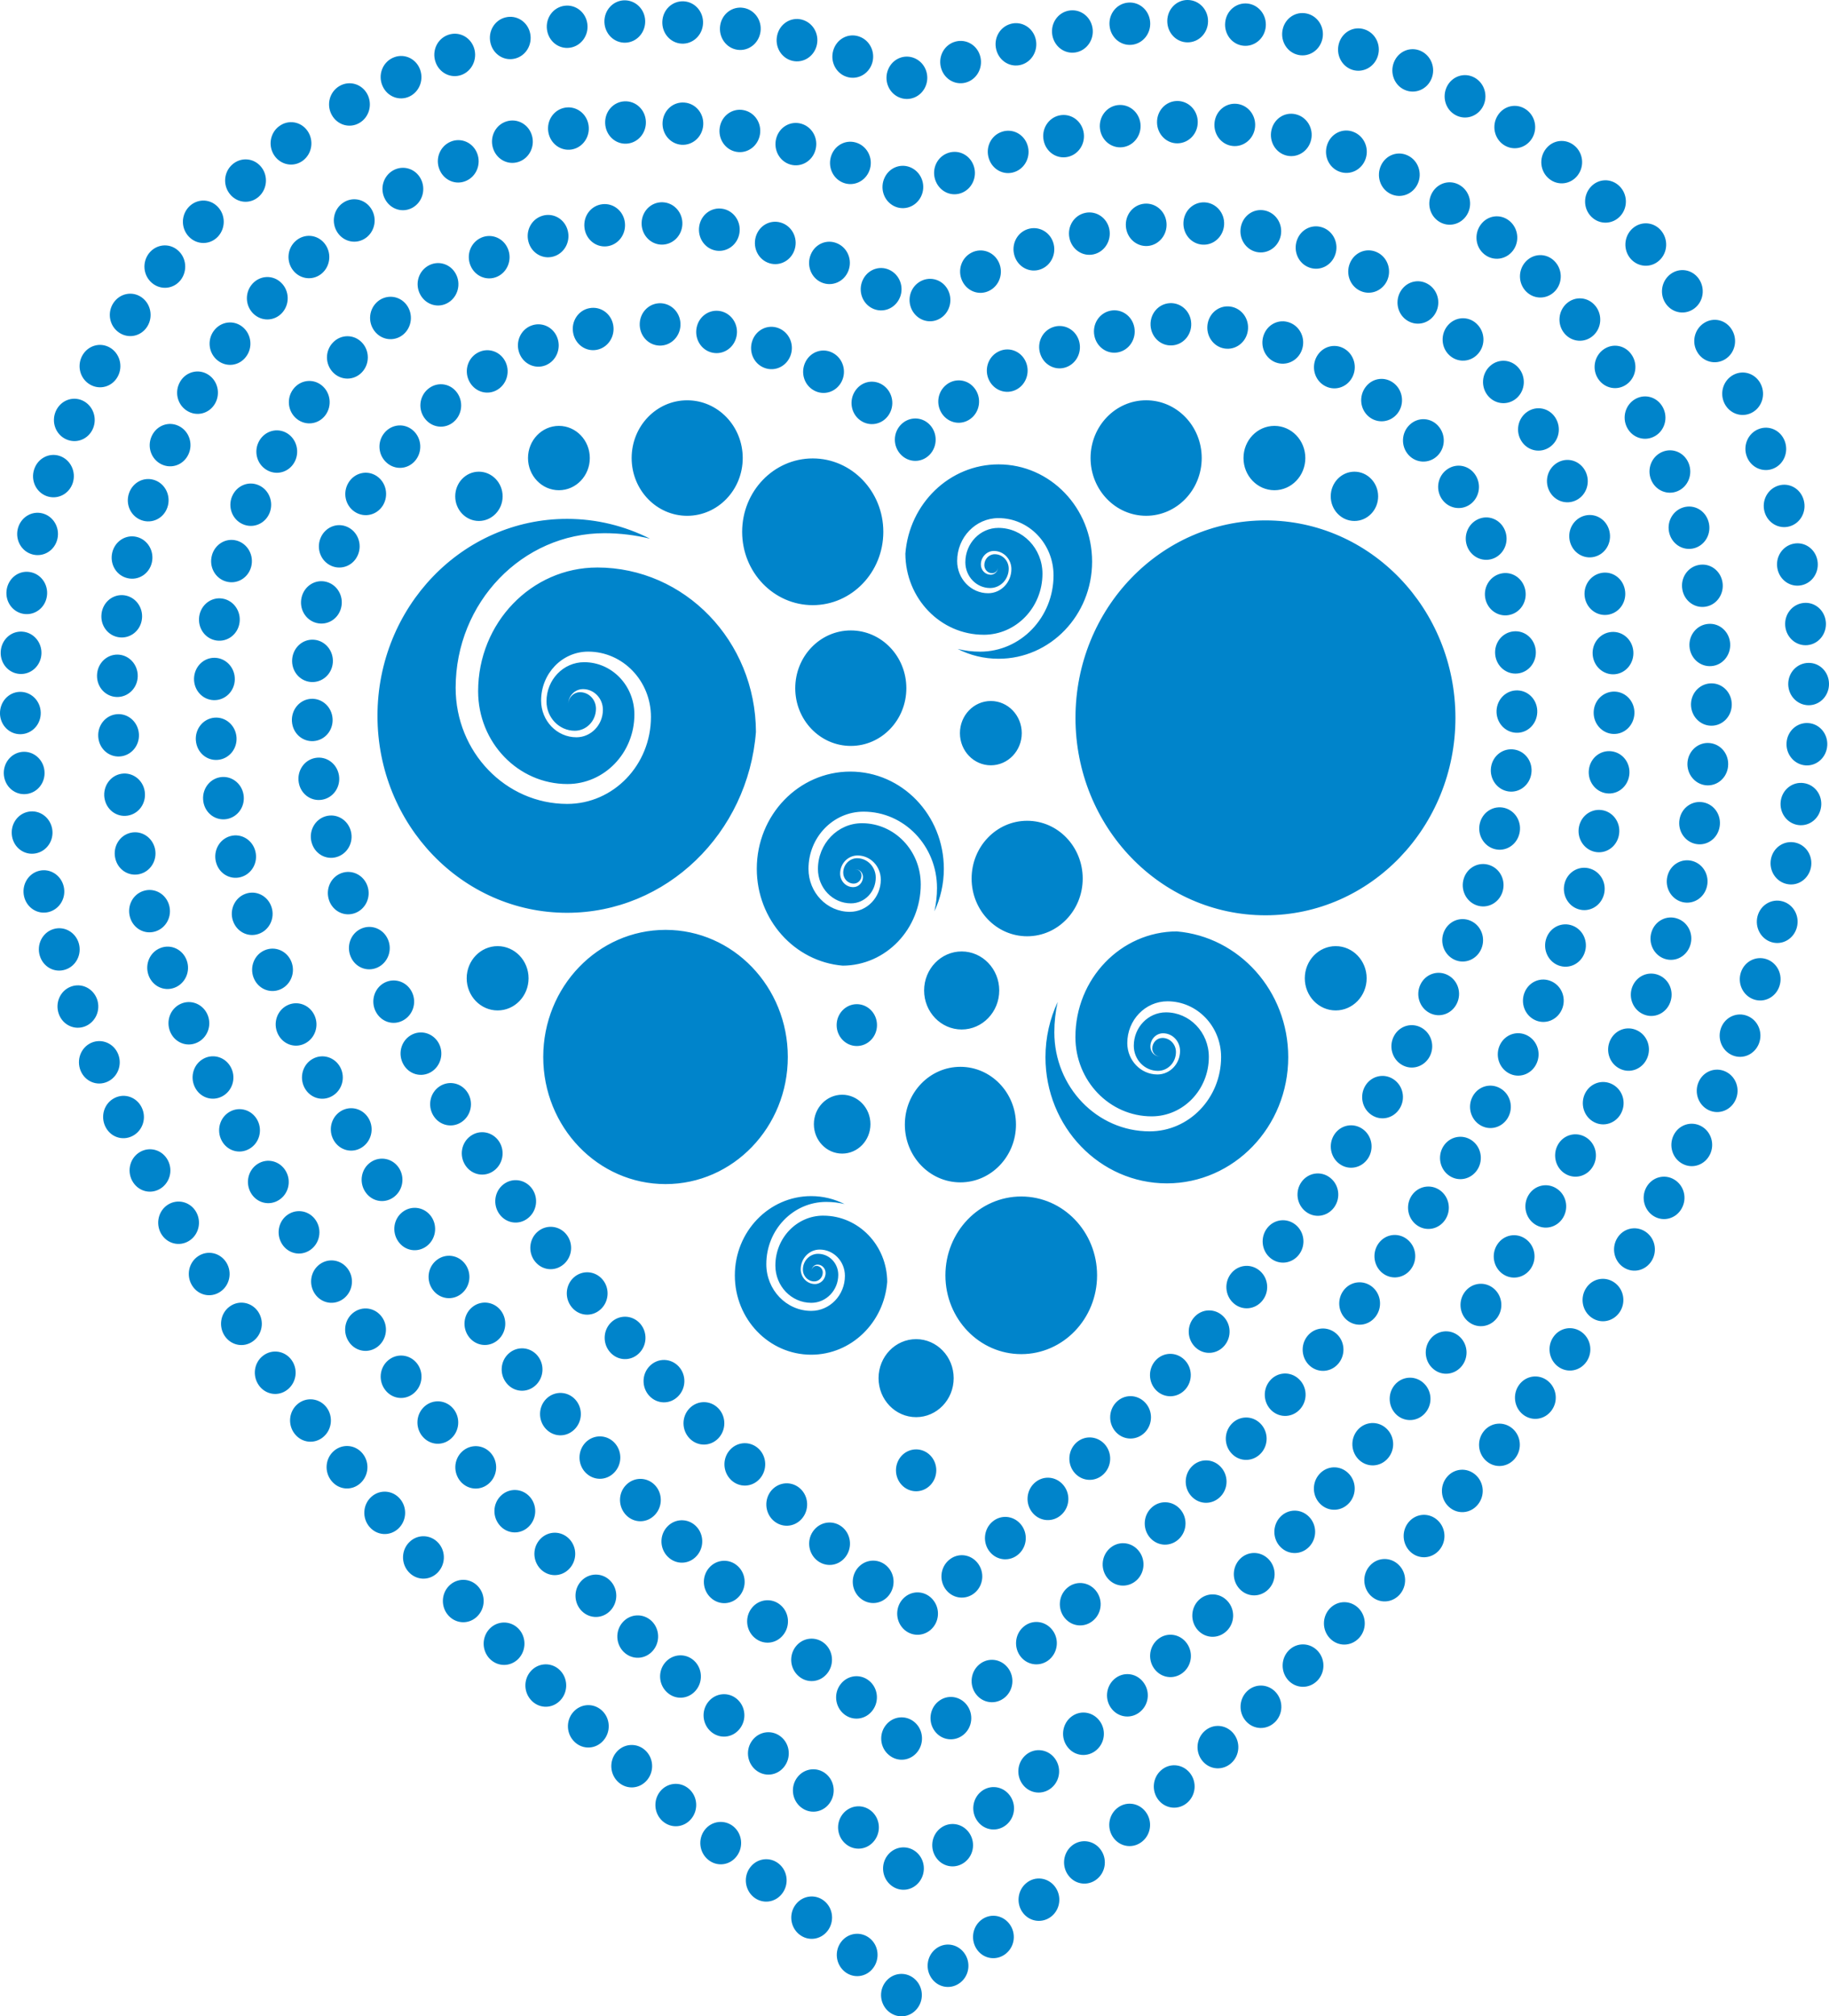 <?xml version="1.0" encoding="UTF-8"?><svg id="Layer_2" xmlns="http://www.w3.org/2000/svg" viewBox="0 0 102.817 113.323"><g id="artwork"><path d="M19.08,4.837c.551-.326,1.249-.129,1.562.442.313.576.12,1.304-.433,1.628-.552.327-1.247.123-1.561-.452s-.121-1.291.432-1.619M22.072,3.255c.578-.275,1.255-.013,1.516.586.263.605.006,1.309-.571,1.583-.579.271-1.254.005-1.516-.599s-.009-1.298.571-1.571M25.186,1.962c.601-.217,1.252.105,1.461.731.206.624-.112,1.304-.71,1.52-.602.215-1.25-.117-1.458-.741-.209-.624.106-1.295.707-1.51M28.412.979c.619-.156,1.237.231,1.386.873.149.643-.229,1.287-.846,1.44-.619.155-1.232-.239-1.38-.881-.151-.642.223-1.277.84-1.432M31.724.326c.628-.091,1.207.358,1.293,1.01.089.653-.349,1.255-.979,1.346-.63.091-1.203-.362-1.29-1.018-.088-.654.347-1.248.975-1.338M35.082.019c.634-.021,1.164.487,1.187,1.146.022.661-.475,1.213-1.109,1.235-.634.021-1.16-.493-1.183-1.154-.02-.659.469-1.204,1.105-1.228M38.445.075c.633.038,1.114.6,1.075,1.258-.038.659-.582,1.16-1.217,1.119-.633-.042-1.109-.605-1.069-1.264.038-.658.576-1.152,1.211-1.113M41.784.441c.628.096,1.062.699.966,1.349-.094.654-.679,1.103-1.306,1.006-.628-.097-1.054-.704-.96-1.357.095-.651.67-1.095,1.3-.998M45.064,1.1c.619.153,1,.789.853,1.432-.147.642-.765,1.038-1.384.884-.618-.153-.994-.795-.843-1.437.147-.642.757-1.031,1.375-.88M48.292,2.051c.604.204.932.873.736,1.5-.2.629-.848.967-1.45.76-.605-.206-.928-.878-.728-1.505.2-.626.839-.963,1.442-.755M51.425,3.277c.585.257.859.951.611,1.56-.247.607-.922.889-1.505.63-.585-.257-.853-.955-.605-1.561.249-.607.916-.886,1.499-.629M53.615,2.369c.599-.222,1.252.097,1.465.718.212.623-.098,1.303-.697,1.524-.599.22-1.249-.104-1.461-.725-.214-.624.094-1.296.693-1.518M56.817,1.341c.613-.169,1.24.206,1.401.843.161.64-.204,1.291-.817,1.459-.614.168-1.235-.214-1.396-.852-.163-.637.197-1.28.813-1.449M60.085.597c.627-.113,1.218.314,1.329.966.109.65-.309,1.267-.936,1.381-.625.113-1.212-.322-1.323-.974-.109-.65.304-1.259.929-1.373M63.414.147c.631-.057,1.187.421,1.241,1.082.055.656-.413,1.234-1.048,1.29-.631.057-1.181-.431-1.235-1.089-.055-.656.407-1.228,1.042-1.283M66.772,0c.633.006,1.143.536,1.138,1.197-.005.662-.522,1.191-1.16,1.184-.634-.005-1.137-.543-1.132-1.204.006-.661.516-1.184,1.154-1.178M70.136.2c.63.072,1.086.656,1.017,1.314-.069.654-.638,1.127-1.269,1.055-.63-.07-1.08-.661-1.009-1.317.069-.656.628-1.122,1.261-1.052M73.456.76c.622.136,1.018.761.886,1.408-.134.647-.742,1.055-1.361.918-.622-.137-1.012-.766-.88-1.414.132-.645.734-1.05,1.355-.911M76.706,1.651c.605.198.942.86.751,1.489-.19.629-.837.978-1.442.782-.605-.201-.934-.868-.742-1.5.192-.627.826-.972,1.433-.771M79.859,2.859c.585.259.862.951.614,1.56-.247.607-.92.891-1.505.634-.585-.255-.853-.955-.605-1.563.247-.607.911-.888,1.496-.631M82.893,4.363c.562.311.774,1.03.476,1.612-.301.581-.997.801-1.556.487-.559-.308-.765-1.028-.467-1.612.301-.581.988-.796,1.547-.487M85.777,6.146c.532.361.684,1.093.336,1.646-.35.552-1.058.706-1.59.345-.532-.361-.676-1.097-.327-1.651.349-.551,1.049-.702,1.581-.34M88.498,8.178c.501.407.588,1.152.195,1.671-.393.52-1.115.61-1.613.198-.499-.409-.581-1.154-.186-1.671.392-.519,1.104-.605,1.604-.198M91.036,10.459c.462.453.487,1.2.052,1.681-.438.48-1.163.501-1.624.048-.462-.452-.479-1.199-.043-1.681.435-.482,1.152-.5,1.615-.048M93.372,12.952c.421.493.384,1.243-.091,1.682-.473.439-1.198.394-1.622-.099-.421-.493-.375-1.242.098-1.681.475-.439,1.192-.396,1.615.097M95.491,15.659c.379.533.278,1.275-.232,1.668-.51.393-1.227.286-1.607-.246-.378-.532-.267-1.272.243-1.666.51-.391,1.218-.284,1.596.244M97.365,18.544c.335.563.167,1.295-.373,1.638-.544.346-1.25.169-1.581-.396-.332-.562-.157-1.29.386-1.635.539-.345,1.238-.171,1.568.393M98.989,21.602c.281.591.054,1.303-.516,1.596-.57.292-1.258.049-1.541-.543-.28-.594-.045-1.301.525-1.595.57-.292,1.25-.051,1.532.541M100.333,24.799c.227.616-.061,1.304-.653,1.54-.594.236-1.258-.07-1.485-.685-.229-.616.069-1.301.662-1.537.593-.236,1.247.067,1.476.682M101.396,28.108c.175.635-.174,1.293-.785,1.472-.611.18-1.246-.187-1.419-.822-.174-.634.181-1.288.794-1.47.611-.18,1.237.184,1.41.82M102.167,31.502c.117.651-.286,1.272-.912,1.393-.624.123-1.224-.302-1.34-.953-.118-.646.29-1.263.916-1.386.625-.123,1.218.297,1.336.945M102.639,34.954c.06.656-.393,1.24-1.028,1.304-.633.064-1.192-.417-1.254-1.073-.063-.658.401-1.234,1.034-1.298.631-.065,1.186.41,1.247,1.066M102.817,38.431c.006.661-.496,1.199-1.131,1.205-.636.006-1.155-.522-1.161-1.181-.006-.662.504-1.192,1.138-1.199.636-.01,1.148.512,1.154,1.175M102.718,41.903c-.043.659-.584,1.157-1.218,1.114-.634-.048-1.112-.613-1.069-1.274.043-.659.59-1.149,1.223-1.105.634.043,1.106.605,1.065,1.264M102.371,45.352c-.088.654-.661,1.108-1.29,1.017-.628-.091-1.066-.693-.977-1.349.089-.651.667-1.101,1.297-1.007.628.089,1.06.683.971,1.339M101.8,48.759c-.131.645-.733,1.062-1.353.924-.624-.133-1.022-.766-.891-1.413.129-.645.737-1.05,1.359-.916.622.136,1.014.758.885,1.405M101.01,52.122c-.169.635-.794,1.009-1.406.835-.613-.176-.971-.833-.803-1.47.171-.635.799-1.002,1.412-.827.613.177.966.825.797,1.462M100.032,55.42c-.203.624-.851.959-1.45.747-.602-.212-.923-.889-.719-1.513.206-.626.856-.953,1.458-.741.599.214.917.881.711,1.507M98.88,58.646c-.237.611-.899.913-1.489.666-.59-.246-.874-.94-.638-1.553.237-.611.902-.902,1.492-.656.588.246.87.931.634,1.544M97.571,61.803c-.266.599-.942.864-1.518.589-.579-.278-.831-.986-.564-1.585.264-.6.943-.856,1.521-.579.576.276.826.974.561,1.575M96.121,64.892c-.292.587-.979.819-1.542.516-.567-.303-.785-1.02-.495-1.609.29-.586.98-.811,1.545-.509.564.305.783,1.015.492,1.603M94.541,67.91c-.315.575-1.009.776-1.561.45-.551-.327-.745-1.057-.432-1.628.318-.575,1.014-.769,1.565-.441.553.326.744,1.046.427,1.619M92.855,70.849c-.336.56-1.037.736-1.578.386-.541-.348-.705-1.082-.37-1.641.336-.562,1.04-.728,1.579-.38.541.35.704,1.074.369,1.635M91.063,73.725c-.355.549-1.063.701-1.59.33-.528-.369-.668-1.109-.312-1.657.353-.549,1.062-.688,1.59-.319.527.369.664,1.1.312,1.646M89.183,76.533c-.372.535-1.083.658-1.599.271-.516-.388-.633-1.132-.26-1.666.373-.535,1.083-.65,1.601-.263.515.386.63,1.124.258,1.658M87.22,79.272c-.387.525-1.101.629-1.607.227-.504-.402-.598-1.151-.212-1.673.387-.525,1.103-.619,1.608-.217.502.404.598,1.141.21,1.663M85.18,81.951c-.401.512-1.118.592-1.61.176-.495-.417-.568-1.167-.166-1.679.401-.511,1.118-.581,1.611-.168.492.418.564,1.159.164,1.671M83.072,84.567c-.413.503-1.131.563-1.613.131-.482-.429-.538-1.181-.123-1.681.415-.504,1.134-.554,1.616-.123.481.428.536,1.172.12,1.673M80.903,87.126c-.426.488-1.148.532-1.619.089-.47-.444-.507-1.197-.081-1.686.427-.49,1.148-.524,1.619-.08s.507,1.186.081,1.676M78.673,89.629c-.438.479-1.16.504-1.622.048-.459-.455-.478-1.208-.04-1.686.436-.48,1.158-.495,1.619-.04.462.452.478,1.197.043,1.678M76.385,92.074c-.449.469-1.169.476-1.619.01-.453-.465-.455-1.218-.006-1.687.447-.469,1.169-.468,1.621-.002.45.466.453,1.212.005,1.679M74.044,94.468c-.456.457-1.178.447-1.621-.029-.438-.477-.426-1.229.032-1.689.458-.457,1.178-.437,1.621.037.439.477.426,1.221-.032,1.681M71.66,96.799c-.467.447-1.189.421-1.619-.065-.43-.485-.399-1.239.068-1.687.467-.447,1.187-.412,1.618.072.43.488.401,1.234-.066,1.681M69.225,99.083c-.476.437-1.197.397-1.618-.099-.421-.493-.376-1.248.1-1.684.476-.439,1.195-.388,1.618.107.419.495.376,1.239-.1,1.676M66.75,101.31c-.484.428-1.204.37-1.615-.132-.412-.504-.352-1.256.134-1.682.482-.429,1.201-.362,1.613.14.412.503.352,1.247-.132,1.674M64.226,103.484c-.492.418-1.211.346-1.611-.166-.401-.512-.327-1.264.167-1.679.493-.418,1.211-.337,1.611.177.401.512.327,1.253-.167,1.668M61.672,105.605c-.499.409-1.217.326-1.608-.195-.395-.519-.309-1.266.189-1.676.501-.407,1.215-.314,1.608.204.393.517.309,1.259-.189,1.666M59.114,107.7c-.499.407-1.215.326-1.61-.193-.393-.517-.307-1.269.192-1.676.498-.41,1.214-.314,1.607.201.393.519.309,1.258-.189,1.668M56.553,109.795c-.499.41-1.217.326-1.608-.192-.392-.52-.307-1.267.191-1.678.499-.409,1.215-.314,1.608.203.393.519.309,1.259-.19,1.666M54.002,111.411c-.498.412-1.215.329-1.608-.192-.393-.517-.309-1.266.189-1.674.501-.41,1.217-.316,1.61.203.392.517.309,1.258-.19,1.663M49.968,113.066c-.498-.409-.588-1.152-.195-1.671.393-.52,1.114-.61,1.613-.2.499.41.581,1.156.186,1.674-.392.517-1.105.605-1.604.196M47.481,110.808c-.501-.41-.588-1.152-.195-1.671.392-.517,1.112-.605,1.611-.198.499.405.579,1.152.187,1.671-.393.52-1.106.605-1.604.198M44.921,108.712c-.499-.409-.587-1.152-.194-1.67.392-.519,1.114-.608,1.613-.2.498.407.579,1.154.186,1.673-.395.517-1.106.605-1.605.196M42.365,106.621c-.496-.41-.587-1.154-.192-1.673.393-.519,1.114-.608,1.613-.198.499.409.579,1.154.184,1.671-.393.519-1.105.607-1.605.2M39.804,104.518c-.498-.412-.582-1.157-.187-1.674.396-.514,1.118-.597,1.615-.19.496.413.575,1.157.177,1.676-.395.517-1.108.6-1.604.188M37.26,102.365c-.489-.423-.559-1.167-.154-1.678.406-.506,1.129-.576,1.618-.153.49.421.551,1.168.146,1.674-.409.509-1.121.578-1.61.156M34.763,100.164c-.479-.431-.536-1.18-.12-1.679.415-.5,1.14-.554,1.621-.121.481.433.528,1.181.112,1.681-.418.5-1.131.552-1.613.12M32.309,97.908c-.473-.442-.515-1.189-.088-1.681.426-.49,1.151-.53,1.622-.086.472.441.504,1.191.078,1.679-.426.492-1.143.53-1.613.088M29.899,95.597c-.464-.452-.489-1.202-.054-1.682.435-.48,1.161-.503,1.625-.051.462.455.479,1.205.043,1.684-.436.48-1.154.504-1.615.049M27.533,93.231c-.452-.463-.461-1.213-.015-1.686.445-.468,1.172-.474,1.625-.013.45.465.453,1.215.008,1.687-.445.468-1.164.474-1.618.011M25.223,90.813c-.442-.474-.436-1.224.02-1.686.456-.458,1.18-.449,1.624.026.442.474.427,1.223-.029,1.682-.453.461-1.172.45-1.615-.022M22.965,88.341c-.432-.484-.409-1.235.058-1.681.465-.452,1.192-.42,1.624.062.433.485.399,1.234-.066,1.684-.465.449-1.183.42-1.616-.065M20.77,85.814c-.421-.495-.381-1.244.097-1.681.476-.437,1.201-.388,1.621.107.421.495.372,1.243-.104,1.679-.476.436-1.192.389-1.613-.105M18.63,83.225c-.409-.506-.349-1.253.138-1.678.489-.423,1.214-.356,1.621.152.409.508.338,1.253-.149,1.678-.487.425-1.203.358-1.61-.152M16.557,80.575c-.395-.517-.316-1.261.183-1.673.498-.409,1.22-.322,1.615.195.393.52.306,1.263-.192,1.674-.499.409-1.212.322-1.605-.196M14.554,77.861c-.379-.53-.28-1.272.232-1.665.51-.394,1.229-.284,1.608.246.378.53.269,1.271-.243,1.666-.508.394-1.218.284-1.598-.247M12.631,75.082c-.359-.541-.238-1.28.284-1.655.521-.378,1.237-.243,1.599.298.361.543.23,1.277-.292,1.657-.521.377-1.227.243-1.591-.3M10.8,72.25c-.346-.554-.198-1.288.336-1.647.533-.359,1.241-.2,1.587.353.346.555.191,1.29-.344,1.647-.535.358-1.234.203-1.579-.353M9.056,69.334c-.324-.567-.152-1.296.393-1.635.547-.337,1.25-.152,1.576.413.324.568.143,1.295-.401,1.631-.547.338-1.243.155-1.568-.41M7.425,66.351c-.303-.579-.101-1.299.458-1.614.558-.316,1.254-.101,1.556.48.303.579.094,1.296-.464,1.612-.559.316-1.247.102-1.55-.479M5.915,63.302c-.278-.594-.048-1.304.524-1.591.571-.292,1.258-.045,1.535.549.28.594.04,1.299-.532,1.588-.571.291-1.249.048-1.527-.546M4.532,60.177c-.249-.607.012-1.304.596-1.568.584-.259,1.26.019,1.51.626.25.607-.02,1.303-.604,1.563-.584.262-1.25-.014-1.502-.621M3.305,56.986c-.221-.619.077-1.304.673-1.532.596-.23,1.255.086,1.478.704.218.621-.088,1.299-.682,1.529-.596.228-1.247-.083-1.469-.701M2.236,53.71c-.187-.629.147-1.295.756-1.489.607-.193,1.249.16,1.436.79.186.634-.157,1.295-.763,1.486-.607.195-1.241-.153-1.429-.787M1.354,50.384c-.149-.64.223-1.285.842-1.441.614-.155,1.235.239,1.386.879.151.642-.229,1.28-.848,1.437-.616.155-1.229-.233-1.38-.875M.676,47c-.109-.653.303-1.267.929-1.381.625-.113,1.218.321,1.329.972.109.65-.309,1.259-.936,1.373-.627.115-1.214-.314-1.323-.964M.219,43.569c-.065-.656.387-1.242,1.02-1.311.631-.065,1.197.412,1.26,1.066.066.658-.393,1.237-1.026,1.304-.631.067-1.187-.404-1.254-1.06M0,40.112c-.017-.661.476-1.208,1.109-1.228.636-.018,1.164.498,1.181,1.16.017.661-.481,1.2-1.117,1.22-.633.019-1.154-.492-1.174-1.152M.04,36.626c.034-.659.568-1.164,1.204-1.127.633.035,1.12.599,1.085,1.258-.037.659-.576,1.157-1.212,1.121-.634-.035-1.112-.591-1.077-1.251M.372,33.16c.092-.654.665-1.108,1.295-1.012.627.093,1.063.696.971,1.35-.089.653-.67,1.1-1.3,1.006-.627-.094-1.057-.691-.966-1.344M.996,29.738c.149-.643.76-1.039,1.378-.888.619.152,1,.793.854,1.435-.147.645-.763,1.033-1.381.881-.619-.152-.995-.787-.851-1.429M1.918,26.386c.201-.627.845-.966,1.449-.757.601.211.925.884.725,1.51-.203.627-.851.956-1.455.749-.602-.211-.922-.878-.719-1.502M3.13,23.125c.257-.603.926-.88,1.507-.615.582.267.846.969.59,1.575-.257.603-.929.87-1.512.603-.581-.265-.842-.959-.585-1.564M4.617,20.001c.309-.576,1-.787,1.556-.469.556.321.759,1.046.45,1.623-.307.578-1.002.782-1.559.46-.555-.319-.754-1.034-.447-1.614M6.371,17.035c.356-.548,1.065-.694,1.591-.324.524.37.662,1.111.306,1.658-.358.548-1.066.683-1.591.313s-.662-1.101-.306-1.647M8.379,14.231c.402-.509,1.12-.589,1.611-.171.492.418.564,1.165.163,1.682-.401.509-1.12.579-1.611.161-.492-.418-.565-1.157-.163-1.673M10.609,11.635c.444-.472,1.164-.487,1.621-.024.455.46.464,1.213.021,1.687-.444.473-1.168.477-1.621.016-.456-.46-.465-1.207-.021-1.679M13.055,9.249c.482-.431,1.201-.38,1.618.121.413.498.359,1.251-.123,1.681-.481.433-1.2.372-1.615-.129-.415-.5-.363-1.243.12-1.673M15.692,7.094c.515-.388,1.227-.27,1.598.268.37.538.252,1.282-.264,1.666-.515.383-1.226.257-1.598-.278-.37-.538-.253-1.274.264-1.657M25.323,7.967c.587-.251,1.255.032,1.498.645.241.61-.038,1.307-.627,1.556-.587.254-1.252-.04-1.493-.651-.243-.608.034-1.296.622-1.55M28.486,6.819c.61-.182,1.244.177,1.421.812.175.635-.177,1.295-.788,1.477-.611.184-1.241-.185-1.416-.819-.175-.635.172-1.287.783-1.47M31.764,6.051c.627-.107,1.217.326,1.32.977.103.653-.32,1.267-.946,1.374-.627.104-1.21-.337-1.315-.986-.103-.653.313-1.256.942-1.365M35.114,5.694c.636-.026,1.169.479,1.194,1.14.025.661-.467,1.215-1.103,1.242-.633.027-1.161-.487-1.186-1.148-.026-.659.461-1.207,1.095-1.234M38.469,5.764c.634.045,1.109.61,1.063,1.269-.048.658-.594,1.151-1.23,1.103-.631-.048-1.1-.618-1.055-1.274.046-.661.59-1.148,1.223-1.098M41.786,6.187c.627.113,1.045.725.934,1.376-.111.65-.704,1.085-1.329.969-.627-.113-1.038-.731-.928-1.379.109-.651.696-1.079,1.323-.966M45.044,6.953c.613.176.972.825.8,1.462-.169.637-.802,1.009-1.415.833-.613-.179-.963-.833-.794-1.47.171-.635.796-1.001,1.409-.825M48.213,8.045c.593.238.891.921.662,1.536-.229.616-.893.923-1.484.685-.593-.238-.882-.924-.654-1.54.229-.615.883-.918,1.476-.68M51.264,9.445c.567.295.799,1.006.515,1.593-.284.591-.972.83-1.539.536-.568-.297-.793-1.009-.508-1.599.283-.589.963-.825,1.533-.53M53.197,8.636c.585-.265,1.257.005,1.512.611.253.605-.012,1.307-.595,1.572-.584.265-1.253-.014-1.507-.623-.255-.605.008-1.298.59-1.561M56.317,7.408c.604-.206,1.249.129,1.446.758.197.626-.132,1.299-.736,1.502-.604.208-1.246-.137-1.442-.768-.197-.626.127-1.29.733-1.492M59.541,6.49c.619-.142,1.229.259,1.367.903.137.645-.252,1.28-.873,1.422-.622.142-1.229-.263-1.364-.91-.138-.643.249-1.272.869-1.416M62.832,5.908c.633-.078,1.201.385,1.278,1.039.075.654-.375,1.25-1.006,1.326-.63.077-1.197-.391-1.27-1.046-.075-.656.369-1.24.999-1.32M66.167,5.676c.634-.011,1.155.508,1.164,1.168.011.661-.496,1.2-1.132,1.212-.633.013-1.149-.516-1.157-1.176-.009-.659.489-1.194,1.125-1.204M69.536,5.837c.63.072,1.086.653,1.017,1.312-.069.654-.636,1.127-1.267,1.055-.63-.07-1.08-.659-1.011-1.315.069-.656.628-1.122,1.261-1.052M72.844,6.425c.619.147,1.006.782.862,1.425-.144.643-.76,1.042-1.378.894-.621-.15-.997-.789-.854-1.432.143-.643.75-1.039,1.37-.888M76.067,7.407c.599.22.913.895.702,1.516-.214.624-.869.948-1.469.726s-.905-.9-.691-1.521c.212-.623.862-.945,1.458-.722M79.158,8.749c.571.284.813.993.536,1.587-.277.594-.962.843-1.533.557-.573-.287-.805-.998-.528-1.593.275-.595.952-.84,1.525-.551M82.095,10.427c.541.346.71,1.076.375,1.638-.335.56-1.043.733-1.582.385-.541-.348-.7-1.079-.366-1.641.336-.56,1.034-.731,1.573-.382M84.845,12.408c.502.405.599,1.148.21,1.671-.39.522-1.111.618-1.613.214-.502-.402-.588-1.148-.2-1.671.387-.524,1.1-.618,1.602-.214M87.375,14.666c.462.453.487,1.204.051,1.684-.438.477-1.166.498-1.625.043-.461-.456-.476-1.204-.04-1.682.439-.48,1.155-.498,1.615-.045M89.679,17.184c.413.501.363,1.25-.12,1.679-.481.431-1.206.372-1.619-.129-.413-.5-.353-1.248.127-1.678.482-.428,1.197-.372,1.611.128M91.727,19.945c.364.543.237,1.28-.286,1.657-.522.375-1.235.239-1.598-.305-.361-.543-.227-1.279.295-1.654.522-.377,1.229-.243,1.588.302M93.481,22.901c.304.576.106,1.296-.452,1.612-.558.318-1.255.105-1.559-.474-.306-.579-.097-1.298.461-1.615.558-.314,1.244-.104,1.55.477M94.93,26.041c.243.613-.029,1.306-.616,1.56-.585.251-1.258-.035-1.501-.646-.243-.61.038-1.301.622-1.553.588-.255,1.252.03,1.495.64M96.045,29.321c.181.632-.16,1.291-.77,1.48-.61.187-1.247-.174-1.427-.806-.181-.635.169-1.291.777-1.477.61-.187,1.24.169,1.419.803M96.826,32.705c.114.648-.292,1.269-.917,1.387-.624.121-1.223-.308-1.336-.958-.117-.65.296-1.266.923-1.382.625-.12,1.214.303,1.33.953M97.26,36.156c.048.656-.418,1.232-1.051,1.28-.634.053-1.186-.437-1.235-1.097-.049-.656.422-1.226,1.057-1.275.633-.053,1.18.433,1.229,1.092M97.351,39.619c-.012.659-.53,1.181-1.166,1.168-.636-.013-1.138-.559-1.126-1.218.014-.659.538-1.175,1.174-1.162.633.013,1.129.549,1.118,1.212M97.144,43.068c-.064.656-.622,1.133-1.255,1.066-.631-.07-1.089-.654-1.025-1.312.068-.656.63-1.129,1.264-1.058.63.07,1.083.646,1.015,1.304M96.667,46.476c-.112.65-.705,1.077-1.329.958-.625-.118-1.038-.739-.923-1.389.115-.651.711-1.07,1.336-.951.625.12,1.032.731.916,1.382M95.952,49.835c-.158.64-.78,1.023-1.395.86-.616-.168-.985-.817-.822-1.457.158-.638.78-1.014,1.398-.849.614.166.977.808.819,1.446M95.018,53.123c-.2.629-.842.969-1.446.763s-.931-.881-.731-1.508c.201-.627.848-.961,1.449-.752.605.206.928.872.728,1.497M93.887,56.344c-.233.615-.896.916-1.485.67-.59-.243-.879-.935-.644-1.548.237-.615.9-.907,1.49-.662.591.243.874.927.639,1.54M92.589,59.485c-.267.599-.942.864-1.518.586-.579-.276-.831-.983-.564-1.582.266-.602.945-.857,1.521-.579.579.276.826.974.561,1.575M91.139,62.55c-.295.586-.982.812-1.542.509-.565-.305-.782-1.025-.49-1.611.295-.586.985-.805,1.547-.5.565.305.779,1.017.485,1.601M89.558,65.535c-.318.571-1.014.768-1.564.437-.548-.327-.736-1.058-.419-1.631.318-.57,1.015-.758,1.567-.428.55.329.736,1.05.416,1.622M87.865,68.44c-.339.555-1.043.725-1.579.37-.539-.354-.697-1.087-.358-1.646.341-.559,1.046-.715,1.582-.362.538.351.694,1.077.355,1.638M86.062,71.283c-.359.546-1.069.685-1.593.313-.524-.374-.656-1.114-.296-1.658.358-.546,1.068-.678,1.591-.305.525.374.656,1.106.298,1.651M84.175,74.046c-.379.533-1.092.65-1.604.257-.512-.389-.622-1.135-.244-1.668.378-.532,1.092-.64,1.602-.251.512.393.622,1.13.246,1.662M82.197,76.747c-.395.52-1.111.616-1.608.206-.501-.409-.588-1.156-.195-1.676.392-.519,1.111-.603,1.608-.196.501.409.585,1.149.195,1.666M80.147,79.379c-.407.508-1.124.579-1.613.16-.487-.426-.553-1.176-.147-1.684.407-.506,1.126-.568,1.613-.148.489.423.555,1.167.147,1.673M78.029,81.951c-.418.496-1.138.548-1.615.112-.478-.436-.524-1.188-.104-1.684.418-.493,1.14-.538,1.616-.104.478.436.524,1.18.103,1.676M75.848,84.466c-.433.485-1.152.52-1.619.07-.467-.447-.495-1.202-.061-1.686.43-.485,1.152-.511,1.618-.062.468.449.493,1.192.063,1.678M73.606,86.921c-.444.474-1.163.488-1.619.029-.458-.46-.465-1.215-.025-1.686.442-.476,1.164-.484,1.621-.022.455.461.465,1.205.023,1.679M71.308,89.319c-.453.463-1.174.461-1.619-.011-.445-.471-.439-1.224.015-1.689.453-.461,1.174-.449,1.619.022.445.471.438,1.216-.015,1.678M68.956,91.665c-.462.452-1.183.434-1.619-.046-.435-.484-.412-1.237.051-1.69.465-.452,1.187-.421,1.622.061.435.48.412,1.226-.054,1.676M66.565,93.95c-.472.442-1.192.405-1.616-.086-.426-.49-.387-1.245.086-1.684.472-.444,1.194-.396,1.616.093.424.492.389,1.235-.086,1.678M64.124,96.18c-.481.433-1.201.38-1.616-.12-.413-.498-.359-1.251.123-1.682.481-.431,1.2-.372,1.613.131.415.5.363,1.242-.12,1.671M61.636,98.358c-.49.421-1.211.354-1.611-.155-.407-.509-.336-1.261.152-1.681.493-.421,1.207-.345,1.613.164.406.509.338,1.253-.154,1.671M59.105,100.486c-.499.41-1.215.33-1.61-.188-.395-.519-.312-1.266.186-1.678.496-.41,1.214-.319,1.608.196.395.519.313,1.258-.184,1.67M56.567,102.563c-.498.409-1.215.326-1.608-.196-.393-.516-.309-1.264.19-1.674.501-.409,1.217-.314,1.608.204.392.519.309,1.258-.191,1.666M54.263,104.636c-.499.409-1.217.326-1.608-.192-.395-.519-.31-1.269.189-1.676.499-.409,1.215-.316,1.61.203.392.519.307,1.256-.191,1.665M50.081,105.953c-.498-.407-.588-1.154-.194-1.671.393-.519,1.114-.607,1.613-.2.498.41.579,1.154.186,1.673-.395.519-1.105.607-1.605.198M47.553,103.644c-.499-.409-.588-1.152-.195-1.67.393-.517,1.114-.608,1.611-.2.501.409.581,1.154.187,1.671-.393.519-1.106.607-1.604.198M45.013,101.564c-.498-.409-.588-1.152-.194-1.67.392-.519,1.114-.607,1.613-.2.498.41.578,1.152.186,1.673-.393.519-1.105.607-1.605.196M42.476,99.474c-.493-.417-.576-1.16-.175-1.674.398-.514,1.121-.594,1.615-.179.495.413.567,1.16.167,1.674-.399.514-1.112.592-1.607.179M39.964,97.322c-.487-.426-.555-1.173-.143-1.679.409-.504,1.131-.57,1.618-.145.485.425.544,1.173.134,1.678-.409.508-1.123.57-1.608.147M37.502,95.118c-.479-.436-.53-1.183-.111-1.679.419-.493,1.144-.544,1.622-.109.476.436.519,1.184.1,1.679-.419.496-1.134.546-1.611.109M35.078,92.859c-.469-.449-.504-1.197-.074-1.684.429-.485,1.154-.517,1.624-.072.465.445.495,1.196.063,1.682-.429.485-1.144.517-1.613.073M32.707,90.548c-.458-.458-.478-1.208-.038-1.686.439-.474,1.164-.49,1.624-.034.458.457.469,1.207.029,1.682-.438.477-1.157.492-1.615.037M30.378,88.176c-.449-.471-.45-1.22,0-1.684.45-.468,1.177-.466,1.625.003.449.468.442,1.218-.008,1.682-.45.468-1.169.466-1.618-.002M28.114,85.753c-.439-.479-.426-1.228.035-1.681.461-.457,1.186-.436,1.624.04.438.479.415,1.229-.045,1.684-.461.455-1.178.437-1.615-.043M25.894,83.268c-.426-.492-.393-1.239.078-1.682.472-.442,1.2-.405,1.625.086.426.49.384,1.239-.088,1.682-.472.441-1.189.402-1.616-.086M23.744,80.725c-.413-.501-.361-1.25.12-1.679.482-.429,1.207-.372,1.621.129.413.501.353,1.25-.129,1.678-.482.433-1.197.374-1.611-.128M21.659,78.125c-.401-.512-.33-1.261.166-1.674.493-.415,1.215-.335,1.616.176.399.514.318,1.259-.175,1.674-.493.417-1.207.34-1.607-.176M19.64,75.452c-.386-.525-.293-1.269.212-1.668.507-.402,1.226-.3,1.611.227.384.524.284,1.266-.223,1.67-.505.397-1.217.298-1.601-.228M17.703,72.72c-.367-.538-.252-1.279.266-1.662.519-.382,1.237-.255,1.604.284.369.536.243,1.277-.275,1.658-.519.382-1.227.257-1.595-.281M15.855,69.918c-.35-.551-.21-1.287.321-1.651.53-.362,1.243-.212,1.591.338.35.552.201,1.285-.329,1.649-.532.364-1.234.215-1.584-.337M14.106,67.05c-.329-.565-.163-1.293.383-1.638.541-.342,1.246-.164,1.576.404.33.563.155,1.29-.389,1.631-.544.343-1.24.166-1.57-.397M12.462,64.106c-.306-.579-.109-1.303.447-1.62.556-.319,1.253-.11,1.561.469.306.578.103,1.296-.455,1.614-.556.319-1.246.115-1.553-.463M10.946,61.085c-.281-.592-.052-1.304.518-1.596.57-.291,1.258-.048,1.539.546.28.592.045,1.299-.527,1.591-.57.291-1.249.053-1.53-.541M9.565,57.983c-.25-.607.012-1.304.596-1.566.582-.262,1.258.018,1.51.623.252.607-.02,1.303-.602,1.563-.585.263-1.252-.013-1.504-.619M8.348,54.805c-.218-.619.081-1.301.679-1.528.596-.23,1.255.089,1.473.709.218.619-.091,1.299-.688,1.526-.596.227-1.246-.089-1.464-.707M7.308,51.549c-.183-.635.158-1.295.768-1.48.61-.19,1.249.169,1.43.803.181.634-.167,1.29-.777,1.478-.608.187-1.24-.169-1.421-.801M6.477,48.227c-.14-.642.244-1.279.865-1.422.621-.144,1.23.26,1.372.903.137.643-.252,1.275-.873,1.419-.622.144-1.226-.255-1.364-.9M5.87,44.84c-.091-.653.336-1.258.965-1.354.628-.094,1.212.354,1.303,1.007.092.656-.341,1.255-.969,1.349-.63.096-1.204-.348-1.298-1.002M5.523,41.405c-.042-.659.432-1.224,1.066-1.266.634-.045,1.178.455,1.22,1.113.042.659-.439,1.221-1.074,1.263s-1.172-.452-1.212-1.109M5.454,37.954c.015-.658.533-1.18,1.171-1.164.634.018,1.135.565,1.118,1.226-.017.658-.542,1.172-1.177,1.157-.636-.019-1.129-.555-1.112-1.22M5.707,34.49c.081-.656.648-1.116,1.28-1.033.63.085,1.074.682.991,1.338-.08.653-.653,1.108-1.284,1.023-.63-.083-1.069-.674-.986-1.328M6.308,31.064c.147-.642.759-1.039,1.376-.888.619.152.999.795.853,1.437-.146.642-.762,1.033-1.381.878-.618-.15-.994-.782-.848-1.427M7.251,27.723c.212-.624.859-.951,1.459-.733.599.219.912.899.702,1.521-.21.624-.863.943-1.462.725-.599-.219-.911-.891-.699-1.513M8.529,24.51c.273-.599.951-.852,1.524-.567.575.283.817.994.542,1.588-.273.597-.954.844-1.527.56-.575-.284-.814-.988-.539-1.582M10.127,21.449c.333-.562,1.032-.741,1.575-.396.542.345.711,1.079.378,1.643-.332.563-1.035.733-1.576.386-.542-.346-.71-1.069-.376-1.633M12.021,18.591c.389-.524,1.103-.624,1.608-.223.502.404.598,1.151.207,1.673-.387.527-1.101.619-1.605.215-.504-.402-.598-1.143-.21-1.665M14.193,15.946c.436-.479,1.16-.506,1.621-.049.461.453.481,1.205.045,1.686-.438.48-1.16.495-1.621.042-.461-.455-.481-1.199-.045-1.678M16.617,13.547c.481-.433,1.201-.38,1.615.12.415.501.361,1.255-.12,1.684-.482.429-1.201.37-1.616-.131-.413-.5-.361-1.245.121-1.673M19.258,11.416c.521-.378,1.232-.249,1.596.294.363.541.235,1.283-.286,1.66-.522.377-1.232.241-1.595-.3-.363-.543-.238-1.275.284-1.654M22.092,9.581c.556-.318,1.25-.115,1.558.461.307.579.108,1.304-.449,1.625-.558.319-1.249.105-1.556-.474-.309-.576-.109-1.291.447-1.612M30.518,12.119c.614-.168,1.24.208,1.399.846.163.638-.204,1.288-.819,1.456-.614.168-1.237-.214-1.396-.852-.161-.639.201-1.282.816-1.449M33.867,11.477c.63-.072,1.197.396,1.263,1.052.068.656-.386,1.243-1.018,1.315-.633.069-1.191-.405-1.258-1.06-.069-.658.379-1.237,1.014-1.307M37.259,11.368c.634.027,1.126.578,1.1,1.237-.026.661-.561,1.17-1.198,1.143-.633-.029-1.118-.584-1.092-1.242.028-.664.555-1.165,1.191-1.138M40.622,11.734c.627.109,1.049.717.945,1.368-.103.651-.696,1.089-1.321.982-.628-.11-1.043-.723-.939-1.374.103-.65.69-1.084,1.315-.975M43.897,12.511c.611.184.963.84.785,1.473-.177.634-.813.998-1.424.812-.611-.184-.952-.844-.776-1.476.178-.635.805-.994,1.415-.809M47.069,13.681c.587.254.862.945.616,1.556-.246.607-.919.892-1.504.637-.585-.255-.854-.953-.607-1.561.246-.608.909-.891,1.495-.632M50.092,15.217c.555.326.753,1.047.439,1.62-.312.578-1.012.779-1.565.455-.553-.324-.743-1.047-.432-1.623.313-.575,1.005-.774,1.558-.452M51.673,15.852c.541-.346,1.246-.182,1.581.38.333.562.167,1.298-.372,1.646-.541.348-1.241.172-1.578-.389-.335-.562-.171-1.288.369-1.636M54.63,14.191c.575-.283,1.255-.032,1.525.567.27.597.025,1.306-.552,1.587-.575.283-1.252.022-1.522-.576-.269-.595-.026-1.298.548-1.577M57.751,12.885c.604-.209,1.252.12,1.455.745.203.626-.121,1.303-.722,1.512-.602.212-1.249-.128-1.45-.752-.203-.626.115-1.293.717-1.505M61,11.965c.622-.136,1.229.271,1.361.915.129.647-.267,1.279-.889,1.416-.622.136-1.224-.278-1.355-.924-.131-.646.261-1.271.883-1.406M64.331,11.448c.634-.057,1.189.423,1.244,1.081.055.656-.412,1.235-1.043,1.295-.634.054-1.186-.431-1.24-1.089-.055-.658.406-1.227,1.038-1.287M67.726,11.373c.633.035,1.121.589,1.088,1.248-.034.659-.571,1.164-1.204,1.13-.636-.034-1.115-.592-1.083-1.251.032-.661.564-1.159,1.2-1.127M71.105,11.831c.622.136,1.022.76.893,1.405-.131.645-.736,1.06-1.358.927-.622-.136-1.014-.765-.885-1.411.129-.646.728-1.055,1.35-.921M74.367,12.792c.599.223.909.9.693,1.52-.215.624-.871.945-1.47.72-.599-.225-.9-.903-.685-1.526.215-.621.865-.937,1.462-.714M77.465,14.205c.564.303.783,1.017.493,1.604-.295.584-.988.814-1.552.508-.564-.303-.777-1.02-.484-1.607.293-.584.979-.809,1.542-.504M80.359,16.02c.521.377.653,1.114.29,1.657-.359.543-1.075.677-1.598.3-.522-.375-.645-1.116-.284-1.658.363-.543,1.069-.674,1.591-.298M83.005,18.192c.475.441.519,1.189.095,1.679-.424.493-1.149.535-1.624.094-.473-.439-.507-1.188-.084-1.681.424-.492,1.141-.533,1.613-.093M85.375,20.686c.418.496.372,1.243-.104,1.679-.479.433-1.203.382-1.621-.115-.418-.498-.364-1.245.112-1.679.481-.436,1.195-.383,1.613.115M87.433,23.473c.353.549.218,1.285-.31,1.652-.527.367-1.238.222-1.591-.327-.355-.549-.212-1.28.315-1.649.528-.369,1.234-.225,1.587.324M89.134,26.506c.284.594.058,1.306-.51,1.599-.57.294-1.257.056-1.541-.536-.284-.591-.051-1.299.519-1.595.567-.295,1.247-.057,1.532.532M90.443,29.744c.207.624-.101,1.301-.702,1.516-.601.217-1.255-.113-1.462-.737-.209-.624.111-1.296.711-1.513.601-.214,1.246.11,1.453.734M91.34,33.128c.131.646-.261,1.275-.883,1.409-.622.136-1.229-.278-1.36-.924-.129-.646.27-1.271.893-1.406.622-.134,1.223.275,1.35.921M91.818,36.61c.049.659-.415,1.234-1.049,1.285-.636.05-1.186-.441-1.237-1.1-.049-.658.422-1.224,1.057-1.277.634-.051,1.178.434,1.229,1.092M91.878,40.101c-.025.661-.55,1.173-1.184,1.149-.634-.024-1.129-.578-1.106-1.237.023-.661.556-1.167,1.192-1.143.634.027,1.123.573,1.098,1.231M91.589,43.561c-.083.653-.653,1.113-1.284,1.025-.63-.088-1.069-.688-.985-1.341.085-.658.659-1.106,1.289-1.018.631.088,1.065.68.98,1.334M91.002,46.964c-.137.643-.742,1.05-1.363.908-.621-.144-1.011-.782-.873-1.424.138-.645.75-1.044,1.37-.902.619.144,1.005.774.865,1.417M90.156,50.304c-.186.632-.822.988-1.429.795-.607-.192-.949-.857-.763-1.491.186-.631.825-.978,1.433-.785.608.193.945.849.759,1.481M89.074,53.563c-.227.616-.883.926-1.478.691-.593-.235-.889-.924-.662-1.542.227-.615.888-.918,1.481-.682.593.235.886.919.659,1.532M87.802,56.732c-.263.602-.937.87-1.515.597-.579-.273-.834-.978-.571-1.58.261-.602.939-.862,1.516-.587.579.271.831.969.57,1.571M86.361,59.806c-.292.586-.979.819-1.542.514-.564-.306-.785-1.025-.492-1.611.293-.587.982-.809,1.547-.504.562.306.78,1.017.487,1.601M84.776,62.804c-.321.57-1.017.766-1.564.434-.552-.334-.737-1.06-.418-1.631.32-.573,1.018-.76,1.568-.426.548.33.731,1.054.413,1.623M83.063,65.719c-.344.555-1.046.722-1.582.366-.535-.354-.691-1.092-.349-1.649.343-.554,1.048-.712,1.584-.358.535.356.688,1.084.347,1.641M81.241,68.554c-.363.543-1.072.68-1.595.303-.521-.378-.648-1.121-.289-1.662.364-.541,1.075-.669,1.598-.294.519.38.647,1.111.286,1.652M79.329,71.31c-.381.532-1.094.643-1.605.247-.507-.396-.61-1.143-.23-1.673.381-.53,1.095-.632,1.605-.235.508.396.61,1.132.23,1.66M77.327,74c-.396.517-1.112.603-1.61.193-.496-.412-.578-1.162-.18-1.679.395-.514,1.114-.592,1.61-.184.496.413.576,1.154.18,1.67M75.249,76.623c-.41.503-1.129.568-1.615.142-.482-.428-.544-1.18-.131-1.684.41-.501,1.129-.557,1.615-.131.484.425.541,1.168.131,1.673M73.099,79.181c-.424.49-1.144.535-1.618.094-.473-.442-.512-1.196-.086-1.687.424-.492,1.146-.525,1.618-.085.473.441.51,1.186.086,1.678M70.889,81.673c-.438.48-1.16.506-1.619.053-.464-.455-.484-1.208-.046-1.687.436-.48,1.16-.496,1.619-.043.462.453.482,1.199.046,1.678M68.614,84.106c-.449.469-1.168.476-1.619.008-.452-.463-.452-1.218-.005-1.686.45-.469,1.171-.465,1.619,0,.452.468.455,1.213.005,1.678M66.29,86.478c-.458.458-1.18.447-1.619-.03-.439-.476-.424-1.232.035-1.686.458-.458,1.18-.437,1.619.038.439.477.422,1.221-.035,1.678M63.907,88.802c-.469.444-1.191.413-1.619-.072-.429-.488-.398-1.242.074-1.687.467-.445,1.189-.41,1.618.08.429.487.396,1.231-.072,1.679M61.48,91.054c-.478.436-1.198.39-1.616-.107-.419-.495-.372-1.25.108-1.684.478-.434,1.198-.38,1.616.117.418.496.372,1.24-.108,1.674M58.999,93.262c-.485.421-1.206.361-1.615-.145-.407-.508-.341-1.261.146-1.681.485-.425,1.204-.353,1.611.153.409.504.344,1.247-.143,1.673M56.483,95.405c-.496.413-1.214.335-1.611-.18-.398-.514-.318-1.266.178-1.678.495-.415,1.212-.326,1.61.19.396.514.318,1.255-.177,1.668M54.163,97.496c-.499.409-1.217.324-1.608-.193-.393-.519-.309-1.267.191-1.676.499-.409,1.214-.316,1.608.201.392.522.307,1.258-.19,1.668M49.978,98.643c-.501-.405-.588-1.151-.195-1.668.392-.519,1.114-.608,1.613-.198.498.407.578,1.152.186,1.671-.393.517-1.106.605-1.604.195M47.442,96.336c-.499-.412-.588-1.156-.195-1.671.392-.522,1.114-.61,1.613-.201.499.407.581,1.154.186,1.671-.392.519-1.106.608-1.604.201M44.901,94.21c-.493-.42-.567-1.167-.163-1.678.402-.509,1.124-.583,1.616-.164.49.42.556,1.168.154,1.676-.402.512-1.117.586-1.607.166M42.404,92.033c-.482-.429-.542-1.178-.127-1.678.412-.501,1.138-.56,1.621-.129.482.429.533,1.18.118,1.678-.413.504-1.129.559-1.611.129M39.953,89.796c-.473-.439-.518-1.188-.094-1.679.424-.492,1.151-.533,1.622-.091.473.439.507,1.188.083,1.679-.424.493-1.138.532-1.611.091M37.549,87.502c-.464-.452-.49-1.202-.055-1.682.435-.482,1.16-.506,1.624-.054.462.453.479,1.204.045,1.682-.433.484-1.151.506-1.613.054M35.199,85.156c-.452-.465-.464-1.215-.018-1.682.445-.471,1.172-.477,1.625-.016.452.465.453,1.213.008,1.682-.444.472-1.163.479-1.615.016M32.902,82.75c-.442-.476-.433-1.226.023-1.687.455-.456,1.183-.445,1.624.03.442.476.426,1.223-.032,1.682-.456.46-1.172.447-1.615-.026M30.664,80.284c-.43-.487-.404-1.237.063-1.684.469-.445,1.194-.413,1.624.07.43.488.395,1.237-.074,1.682-.467.449-1.183.417-1.613-.069M28.486,77.751c-.418-.498-.37-1.248.109-1.679.478-.433,1.203-.38,1.619.117.418.5.363,1.248-.117,1.681-.479.433-1.195.382-1.611-.118M26.374,75.156c-.404-.511-.336-1.258.155-1.676.49-.418,1.214-.345,1.616.164.402.512.327,1.256-.164,1.676-.49.418-1.204.346-1.607-.164M24.333,72.495c-.387-.524-.298-1.267.206-1.668.502-.405,1.224-.308,1.611.215.387.525.292,1.267-.212,1.671-.504.402-1.217.306-1.605-.219M22.387,69.771c-.373-.535-.263-1.275.253-1.662.515-.386,1.232-.267,1.605.268.37.536.252,1.277-.264,1.663-.515.385-1.224.267-1.595-.27M20.524,66.97c-.353-.551-.214-1.287.315-1.652.53-.364,1.243-.215,1.595.335.349.551.201,1.283-.327,1.649-.53.366-1.23.219-1.582-.332M18.765,64.095c-.329-.567-.161-1.293.381-1.638.542-.342,1.247-.163,1.578.402.33.563.154,1.291-.389,1.635-.544.345-1.24.164-1.57-.399M17.118,61.134c-.304-.578-.108-1.301.452-1.619.558-.316,1.253-.104,1.561.474.303.581.097,1.298-.461,1.614-.558.319-1.244.11-1.552-.469M15.614,58.095c-.278-.594-.045-1.301.528-1.59.571-.287,1.257-.04,1.535.557.275.594.034,1.298-.539,1.587-.57.287-1.247.042-1.524-.554M14.261,54.963c-.241-.61.029-1.304.618-1.556.587-.254,1.257.035,1.501.645.243.615-.038,1.303-.625,1.556-.587.249-1.249-.035-1.493-.645M13.092,51.745c-.204-.624.112-1.299.713-1.512.602-.215,1.254.12,1.458.745.206.624-.118,1.296-.72,1.508-.601.212-1.243-.118-1.45-.742M12.139,48.443c-.161-.638.201-1.288.816-1.454.614-.166,1.241.217,1.401.856.16.64-.207,1.283-.823,1.451-.616.166-1.235-.211-1.393-.852M11.433,45.065c-.109-.65.301-1.266.929-1.381.624-.112,1.218.322,1.327.972.111.651-.309,1.261-.934,1.376-.628.112-1.215-.316-1.323-.967M11.01,41.617c-.051-.654.413-1.229,1.048-1.282.631-.054,1.184.436,1.237,1.093.051.658-.419,1.226-1.054,1.279-.634.054-1.178-.429-1.23-1.09M10.907,38.134c.017-.659.536-1.18,1.172-1.164.633.016,1.135.564,1.12,1.223-.015.659-.541,1.173-1.177,1.157-.634-.016-1.129-.555-1.115-1.216M11.199,34.643c.095-.65.673-1.1,1.301-1.002.628.097,1.06.707.965,1.358-.094.653-.677,1.095-1.306.998-.63-.099-1.054-.699-.96-1.354M11.912,31.213c.174-.635.8-1.004,1.412-.825.611.182.966.838.793,1.475-.175.634-.806.996-1.416.816-.613-.18-.962-.832-.788-1.465M13.046,27.899c.252-.605.92-.888,1.502-.626.584.26.853.961.602,1.567-.252.605-.923.88-1.507.619-.584-.26-.85-.955-.598-1.561M14.573,24.777c.324-.568,1.022-.76,1.57-.425.545.337.725,1.069.402,1.638-.324.568-1.025.75-1.571.412-.547-.334-.725-1.058-.401-1.625M16.482,21.873c.39-.52,1.106-.618,1.607-.212.501.407.59,1.156.2,1.678-.392.52-1.108.607-1.61.201-.499-.407-.588-1.146-.197-1.666M18.72,19.247c.449-.466,1.172-.469,1.621-.002.45.468.447,1.223-.003,1.686-.452.468-1.172.461-1.621-.005-.449-.469-.449-1.215.003-1.679M21.246,16.931c.502-.402,1.22-.316,1.61.204.39.522.3,1.271-.201,1.678-.502.404-1.218.308-1.608-.214-.39-.522-.301-1.259.2-1.668M24.038,14.955c.547-.337,1.246-.156,1.57.41.326.568.144,1.299-.402,1.638-.544.337-1.243.147-1.567-.421-.326-.568-.149-1.288.399-1.627M27.046,13.361c.582-.26,1.255.014,1.505.618.252.607-.017,1.311-.601,1.571-.584.26-1.252-.022-1.502-.627-.252-.608.014-1.299.598-1.561M37.161,17.043c.634.034,1.121.586,1.091,1.247-.031.659-.57,1.165-1.203,1.132-.636-.032-1.117-.591-1.086-1.251.032-.658.565-1.159,1.198-1.127M40.511,17.488c.621.134,1.023.758.894,1.405-.128.647-.733,1.062-1.356.929-.622-.132-1.015-.761-.889-1.406.129-.648.728-1.058,1.352-.927M43.751,18.437c.599.225.911.899.697,1.52-.215.623-.871.947-1.47.721-.598-.22-.903-.9-.688-1.524.215-.621.863-.939,1.461-.717M46.823,19.838c.565.305.783,1.02.489,1.606-.295.584-.989.811-1.552.501-.564-.306-.774-1.02-.479-1.607.296-.584.98-.808,1.542-.5M49.685,21.68c.515.391.631,1.13.257,1.665-.373.535-1.089.651-1.604.263-.515-.388-.622-1.132-.247-1.665.372-.535,1.08-.651,1.595-.263M50.648,23.864c.455-.463,1.175-.46,1.621.01.445.471.438,1.224-.015,1.689-.453.461-1.175.452-1.621-.021-.444-.471-.438-1.216.015-1.678M53.223,21.604c.516-.386,1.229-.268,1.598.267.373.535.255,1.282-.261,1.665-.516.386-1.226.262-1.598-.273-.372-.538-.255-1.272.261-1.658M56.095,19.776c.565-.305,1.252-.083,1.545.504.29.586.072,1.306-.493,1.609-.565.302-1.249.072-1.544-.514-.29-.586-.072-1.298.492-1.599M59.182,18.39c.598-.219,1.249.102,1.461.723.21.624-.101,1.303-.702,1.523-.599.219-1.247-.109-1.458-.733-.214-.623.098-1.296.699-1.513M62.415,17.464c.624-.129,1.226.283,1.35.931.124.648-.278,1.275-.902,1.405-.622.129-1.22-.292-1.344-.937-.124-.648.272-1.267.896-1.398M65.77,17.038c.633-.03,1.169.476,1.194,1.133.031.659-.461,1.216-1.094,1.242-.634.032-1.163-.479-1.192-1.138-.028-.659.459-1.208,1.092-1.237M69.196,17.235c.625.105,1.051.71.949,1.363-.1.651-.69,1.093-1.316.988-.627-.105-1.046-.715-.945-1.368.103-.654.682-1.089,1.312-.983M72.497,18.13c.598.224.909.9.693,1.523-.215.621-.874.94-1.472.717s-.9-.907-.684-1.526c.215-.621.865-.939,1.462-.714M75.571,19.597c.553.326.753,1.046.439,1.622-.31.576-1.009.779-1.564.453-.553-.322-.744-1.047-.432-1.623.312-.573,1.002-.776,1.556-.452M78.375,21.552c.498.41.587,1.157.194,1.673-.396.517-1.117.605-1.618.195-.498-.41-.576-1.156-.18-1.674.393-.519,1.106-.603,1.604-.193M80.854,23.944c.432.485.407,1.234-.058,1.682-.467.447-1.194.418-1.624-.067-.43-.485-.399-1.234.068-1.681.467-.45,1.184-.42,1.615.065M82.945,26.703c.352.549.214,1.287-.315,1.654-.527.362-1.241.212-1.593-.335-.352-.551-.206-1.285.323-1.649.53-.367,1.234-.219,1.585.33M84.588,29.779c.263.602.012,1.304-.567,1.579-.579.271-1.258.006-1.522-.595-.261-.603-.003-1.301.576-1.575.579-.273,1.25-.01,1.513.592M85.727,33.088c.164.637-.194,1.29-.808,1.457-.613.172-1.243-.206-1.407-.843-.163-.637.201-1.283.814-1.454.614-.172,1.235.201,1.401.84M86.332,36.546c.063.658-.39,1.242-1.023,1.306-.631.069-1.194-.41-1.257-1.066-.063-.658.395-1.237,1.029-1.301.631-.065,1.186.404,1.25,1.062M86.417,40.042c-.028.661-.556,1.172-1.192,1.141-.634-.029-1.124-.584-1.097-1.245.029-.661.564-1.164,1.197-1.135.636.029,1.12.579,1.092,1.239M86.083,43.48c-.098.654-.679,1.098-1.304.998-.628-.102-1.057-.712-.96-1.363.098-.653.684-1.09,1.312-.988.628.101,1.051.704.952,1.354M85.41,46.859c-.157.64-.776,1.025-1.393.86-.614-.164-.985-.816-.826-1.454.158-.638.782-1.017,1.398-.854.616.166.98.806.822,1.448M84.458,50.139c-.207.623-.856.955-1.456.739s-.919-.895-.71-1.52c.207-.624.859-.948,1.459-.731.601.216.914.886.707,1.512M83.277,53.313c-.249.605-.916.891-1.501.632-.585-.262-.859-.961-.607-1.569.25-.607.92-.883,1.504-.624.585.26.854.95.604,1.561M81.899,56.395c-.284.591-.966.833-1.535.536-.568-.295-.799-1.012-.513-1.601.283-.589.969-.824,1.538-.527.568.295.794,1.002.51,1.591M80.362,59.393c-.315.571-1.008.779-1.562.45-.553-.326-.745-1.054-.432-1.627.313-.575,1.011-.769,1.564-.442.551.326.742,1.042.43,1.619M78.688,62.292c-.338.559-1.042.73-1.578.377-.538-.351-.697-1.087-.359-1.647.338-.557,1.045-.72,1.581-.367.538.354.696,1.081.356,1.638M76.897,65.112c-.361.543-1.069.682-1.591.308-.522-.375-.654-1.117-.293-1.662.359-.543,1.069-.674,1.593-.3.524.375.653,1.109.292,1.654M75.003,67.85c-.381.528-1.094.642-1.602.244-.508-.393-.614-1.138-.235-1.668.381-.528,1.097-.632,1.605-.236.508.394.611,1.13.232,1.66M73.021,70.512c-.396.516-1.114.603-1.61.19-.496-.412-.576-1.164-.178-1.678.396-.514,1.115-.592,1.61-.18.495.412.575,1.154.178,1.668M70.96,73.106c-.412.504-1.131.57-1.615.14-.484-.428-.541-1.181-.131-1.684.413-.504,1.134-.557,1.618-.129.484.428.539,1.172.127,1.673M68.824,75.638c-.427.492-1.149.533-1.619.089-.473-.444-.51-1.196-.081-1.686.426-.492,1.146-.524,1.618-.083.472.444.508,1.189.083,1.679M66.621,78.102c-.439.476-1.158.498-1.619.045-.459-.457-.476-1.21-.038-1.69.438-.477,1.158-.49,1.619-.035.459.455.478,1.2.038,1.681M64.365,80.5c-.452.465-1.172.469-1.621.002-.449-.469-.447-1.224.002-1.689.45-.466,1.172-.46,1.621.008.449.466.445,1.212-.002,1.679M62.05,82.84c-.459.455-1.181.441-1.621-.038-.436-.48-.418-1.232.043-1.689.459-.455,1.181-.429,1.621.048.436.479.418,1.224-.043,1.679M59.679,85.121c-.47.445-1.191.412-1.618-.078-.426-.488-.392-1.24.08-1.684.47-.444,1.191-.404,1.618.086.427.488.393,1.234-.08,1.676M57.266,87.344c-.479.431-1.201.383-1.616-.117-.416-.498-.364-1.25.115-1.684.482-.433,1.201-.374,1.618.126.416.498.364,1.243-.117,1.674M54.804,89.514c-.492.421-1.209.354-1.616-.153-.406-.511-.338-1.261.154-1.681.49-.423,1.207-.348,1.613.163.404.508.336,1.25-.151,1.671M52.296,91.618c-.496.409-1.214.33-1.611-.187-.395-.517-.312-1.266.184-1.676.498-.412,1.214-.322,1.608.195.396.514.315,1.256-.181,1.668M48.361,89.823c-.492-.42-.567-1.165-.163-1.676.404-.509,1.126-.583,1.618-.164.49.418.556,1.165.154,1.676-.404.511-1.117.583-1.608.164M45.888,87.664c-.479-.431-.541-1.178-.124-1.679.415-.501,1.138-.557,1.621-.128.481.431.532,1.18.117,1.681-.415.503-1.129.555-1.613.126M43.46,85.445c-.47-.444-.513-1.191-.088-1.686.426-.488,1.151-.528,1.624-.086.472.441.505,1.191.08,1.682-.426.49-1.141.53-1.616.089M41.087,83.167c-.462-.453-.487-1.202-.051-1.682.435-.48,1.161-.501,1.624-.049.461.453.476,1.202.041,1.684-.436.479-1.151.501-1.615.048M38.767,80.845c-.452-.466-.461-1.215-.014-1.686.449-.469,1.174-.474,1.625-.01.453.465.452,1.215.005,1.686-.447.468-1.164.473-1.616.01M36.5,78.45c-.439-.477-.43-1.226.029-1.682.458-.46,1.183-.444,1.624.032.441.476.421,1.226-.038,1.682-.456.458-1.174.442-1.615-.032M34.293,75.995c-.427-.487-.399-1.237.071-1.682.47-.444,1.195-.407,1.624.08.427.49.39,1.237-.081,1.681-.469.445-1.186.41-1.613-.078M32.143,73.472c-.415-.501-.364-1.25.115-1.679.484-.429,1.206-.374,1.622.129.413.498.355,1.247-.127,1.676-.482.433-1.197.375-1.61-.126M30.068,70.89c-.398-.514-.327-1.263.167-1.676.493-.413,1.217-.334,1.615.177.401.514.32,1.261-.175,1.674-.495.417-1.207.337-1.607-.176M28.076,68.238c-.384-.528-.287-1.272.22-1.67.508-.397,1.227-.292,1.611.236.381.527.277,1.267-.232,1.665-.507.399-1.217.294-1.599-.231M26.168,65.506c-.364-.543-.241-1.28.281-1.658.521-.378,1.235-.244,1.599.295.363.543.232,1.28-.289,1.658-.521.378-1.227.244-1.591-.295M24.364,62.705c-.343-.557-.192-1.29.344-1.646.536-.356,1.246-.195,1.587.362.343.555.183,1.288-.352,1.644-.536.354-1.237.193-1.579-.361M22.673,59.813c-.318-.573-.137-1.296.415-1.627.55-.33,1.25-.134,1.57.436.316.57.124,1.296-.424,1.627-.551.33-1.244.137-1.561-.436M21.114,56.837c-.289-.587-.071-1.303.495-1.604.567-.297,1.258-.065,1.547.522.289.589.06,1.301-.505,1.599-.565.302-1.246.073-1.536-.517M19.713,53.764c-.255-.605.005-1.306.587-1.569.582-.265,1.26.01,1.513.615.255.605-.014,1.303-.595,1.568-.584.265-1.252-.008-1.505-.613M18.498,50.598c-.214-.621.091-1.301.688-1.524.599-.222,1.255.101,1.47.722.215.621-.098,1.298-.696,1.521-.599.222-1.246-.097-1.462-.718M17.513,47.335c-.166-.635.189-1.288.802-1.461.613-.172,1.243.201,1.409.841.166.635-.198,1.283-.811,1.456-.611.172-1.234-.198-1.399-.836M16.794,43.976c-.108-.651.304-1.266.931-1.378.627-.113,1.22.322,1.329.974.108.651-.313,1.263-.939,1.373-.628.112-1.214-.316-1.321-.969M16.41,40.541c-.038-.659.436-1.224,1.071-1.266.634-.037,1.177.463,1.215,1.122s-.442,1.216-1.078,1.255c-.631.04-1.169-.453-1.207-1.111M16.424,37.052c.051-.658.595-1.149,1.229-1.097.634.051,1.105.626,1.057,1.283-.051.659-.602,1.141-1.237,1.092-.633-.053-1.098-.619-1.049-1.279M16.954,33.577c.149-.642.764-1.034,1.381-.879.618.155.997.801.845,1.441-.149.643-.768,1.028-1.386.873-.616-.155-.991-.792-.84-1.435M18.018,30.242c.249-.605.914-.891,1.499-.632.585.259.857.956.608,1.564-.247.608-.919.884-1.502.627-.584-.259-.854-.948-.605-1.56M19.59,27.128c.339-.559,1.042-.728,1.579-.377.538.354.697,1.09.358,1.651-.341.557-1.046.718-1.584.364-.536-.354-.693-1.079-.353-1.638M21.619,24.317c.421-.496,1.143-.548,1.618-.11.476.436.522,1.191.101,1.686-.419.496-1.141.538-1.616.099-.479-.436-.524-1.18-.103-1.674M24.049,21.873c.489-.421,1.207-.358,1.611.152.406.509.338,1.259-.151,1.682-.489.421-1.207.346-1.611-.164-.407-.508-.339-1.25.151-1.67M26.805,19.852c.545-.337,1.246-.156,1.571.41.324.568.144,1.299-.404,1.636-.544.338-1.243.148-1.567-.42-.326-.568-.149-1.291.399-1.627M29.844,18.309c.591-.239,1.254.057,1.485.672.23.616-.061,1.307-.653,1.548-.591.236-1.252-.067-1.482-.682-.23-.615.057-1.298.65-1.539M33.128,17.322c.624-.126,1.223.294,1.343.94.118.651-.292,1.274-.916,1.398-.622.123-1.217-.302-1.336-.95-.12-.648.286-1.269.909-1.389M71.139,29.248c-5.9,0-10.681,4.967-10.681,11.097s4.781,11.097,10.681,11.097,10.678-4.971,10.678-11.097-4.781-11.097-10.678-11.097M57.409,67.246c-2.353,0-4.263,1.983-4.263,4.43s1.909,4.43,4.263,4.43,4.263-1.981,4.263-4.43-1.908-4.43-4.263-4.43M64.429,22.497c-1.724,0-3.123,1.454-3.123,3.245s1.399,3.247,3.123,3.247,3.125-1.454,3.125-3.247-1.399-3.245-3.125-3.245M47.828,35.432c-1.725,0-3.123,1.454-3.123,3.247s1.398,3.244,3.123,3.244,3.122-1.453,3.122-3.244-1.396-3.247-3.122-3.247M57.741,46.13c-1.725,0-3.122,1.454-3.122,3.247s1.396,3.244,3.122,3.244,3.123-1.451,3.123-3.244-1.398-3.247-3.123-3.247M53.988,59.958c-1.724,0-3.122,1.454-3.122,3.247s1.398,3.247,3.122,3.247,3.125-1.456,3.125-3.247-1.399-3.247-3.125-3.247M51.499,75.263c-1.166,0-2.111.982-2.111,2.193s.945,2.192,2.111,2.192,2.112-.98,2.112-2.192-.946-2.193-2.112-2.193M47.342,61.527c-.879,0-1.59.741-1.59,1.654s.711,1.654,1.59,1.654,1.59-.739,1.59-1.654-.711-1.654-1.59-1.654M48.166,56.437c-.625,0-1.134.527-1.134,1.176s.508,1.176,1.134,1.176,1.134-.525,1.134-1.176-.508-1.176-1.134-1.176M51.499,81.459c-.625,0-1.132.525-1.132,1.176s.507,1.178,1.132,1.178,1.134-.527,1.134-1.178-.508-1.176-1.134-1.176M54.06,53.474c-1.164,0-2.111.982-2.111,2.193s.946,2.193,2.111,2.193,2.112-.982,2.112-2.193-.945-2.193-2.112-2.193M71.642,23.936c-.96,0-1.739.808-1.739,1.807s.779,1.809,1.739,1.809,1.737-.811,1.737-1.809-.777-1.807-1.737-1.807M55.699,39.398c-.959,0-1.737.809-1.737,1.807s.779,1.807,1.737,1.807,1.739-.809,1.739-1.807-.777-1.807-1.739-1.807M75.086,53.175c-.959,0-1.737.808-1.737,1.807s.779,1.807,1.737,1.807,1.74-.809,1.74-1.807-.779-1.807-1.74-1.807M76.14,26.51c-.737,0-1.333.621-1.333,1.386s.596,1.384,1.333,1.384,1.332-.621,1.332-1.384-.596-1.386-1.332-1.386M41.72,29.89c0,2.276,1.776,4.121,3.968,4.121s3.968-1.845,3.968-4.121-1.776-4.125-3.968-4.125-3.968,1.848-3.968,4.125M30.538,59.404c0,3.944,3.078,7.145,6.876,7.145s6.873-3.2,6.873-7.145-3.077-7.143-6.873-7.143-6.876,3.199-6.876,7.143M35.508,25.743c0,1.793,1.398,3.247,3.121,3.247s3.123-1.454,3.123-3.247-1.396-3.245-3.123-3.245-3.121,1.454-3.121,3.245M29.682,25.743c0,.998.776,1.809,1.737,1.809s1.737-.811,1.737-1.809-.777-1.807-1.737-1.807-1.737.808-1.737,1.807M26.235,54.982c0,.998.779,1.807,1.739,1.807s1.739-.809,1.739-1.807-.779-1.807-1.739-1.807-1.739.808-1.739,1.807M25.59,27.896c0,.763.596,1.384,1.33,1.384s1.335-.621,1.335-1.384-.598-1.386-1.335-1.386-1.33.621-1.33,1.386M33.571,31.896c-3.698,0-6.693,3.114-6.693,6.953,0,2.881,2.247,5.216,5.02,5.216,2.078,0,3.764-1.749,3.764-3.911,0-1.622-1.264-2.937-2.823-2.937-1.171,0-2.118.985-2.118,2.201,0,.915.713,1.652,1.59,1.652.656,0,1.191-.554,1.191-1.239,0-.512-.399-.927-.894-.927-.37,0-.67.311-.67.696,0-.482.375-.87.837-.87.616,0,1.117.52,1.117,1.16,0,.854-.667,1.547-1.489,1.547-1.095,0-1.985-.923-1.985-2.064,0-1.518,1.184-2.75,2.645-2.75,1.949,0,3.53,1.644,3.53,3.668,0,2.702-2.106,4.891-4.707,4.891-3.464,0-6.272-2.919-6.272-6.522,0-4.798,3.744-8.693,8.364-8.693.88,0,1.737.109,2.559.308-1.409-.712-2.991-1.113-4.662-1.113-5.885,0-10.655,4.955-10.655,11.07s4.77,11.07,10.655,11.07c5.592,0,10.179-4.477,10.62-10.168-.018-5.105-4.006-9.239-8.924-9.239M46.281,68.322c-1.489,0-2.694,1.256-2.694,2.803,0,1.16.903,2.097,2.02,2.097.837,0,1.516-.704,1.516-1.574,0-.651-.508-1.181-1.138-1.181-.47,0-.851.397-.851.886,0,.366.287.666.639.666.264,0,.479-.225.479-.501,0-.204-.161-.373-.359-.373-.149,0-.27.128-.27.281,0-.195.152-.351.338-.351.247,0,.45.212.45.471,0,.342-.269.621-.599.621-.442,0-.8-.372-.8-.832,0-.61.478-1.106,1.066-1.106.785,0,1.419.661,1.419,1.478,0,1.085-.848,1.968-1.894,1.968-1.393,0-2.525-1.178-2.525-2.626,0-1.931,1.507-3.499,3.369-3.499.355,0,.699.042,1.029.123-.568-.287-1.203-.449-1.876-.449-2.37,0-4.291,1.995-4.291,4.457s1.92,4.457,4.291,4.457c2.249,0,4.095-1.801,4.274-4.093-.006-2.056-1.613-3.722-3.592-3.722M60.454,58.287c0,2.461,1.92,4.455,4.286,4.455,1.776,0,3.215-1.496,3.215-3.339,0-1.386-1.08-2.506-2.412-2.506-.997,0-1.807.84-1.807,1.877,0,.781.607,1.411,1.356,1.411.561,0,1.014-.474,1.014-1.058,0-.437-.339-.792-.76-.792-.316,0-.571.265-.571.595,0,.246.192.444.429.444v.002c-.296,0-.536-.249-.536-.559,0-.409.32-.744.714-.744.527,0,.954.444.954.993,0,.728-.57,1.322-1.272,1.322-.936,0-1.694-.792-1.694-1.764,0-1.296,1.011-2.348,2.26-2.348,1.665,0,3.014,1.401,3.014,3.132,0,2.307-1.799,4.177-4.017,4.177-2.96,0-5.358-2.493-5.358-5.569,0-.586.065-1.156.189-1.703-.439.937-.687,1.991-.687,3.103,0,3.917,3.054,7.092,6.822,7.092s6.825-3.175,6.825-7.092c0-3.721-2.761-6.773-6.269-7.068-3.148.013-5.695,2.667-5.695,5.94M55.298,35.676c1.825,0,3.304-1.537,3.304-3.432,0-1.421-1.111-2.575-2.478-2.575-1.026,0-1.857.867-1.857,1.931,0,.8.624,1.449,1.392,1.449.578,0,1.046-.488,1.046-1.087,0-.452-.352-.814-.785-.814-.324,0-.587.273-.587.611,0,.254.198.457.439.457.183,0,.332-.153.332-.345,0,.238-.184.429-.415.429-.303,0-.55-.255-.55-.571,0-.42.33-.765.734-.765.542,0,.982.457.982,1.02,0,.75-.587,1.357-1.307,1.357-.963,0-1.742-.809-1.742-1.81,0-1.333,1.04-2.412,2.321-2.412,1.711,0,3.097,1.44,3.097,3.218,0,2.367-1.848,4.288-4.129,4.288-.433,0-.856-.051-1.26-.152.693.354,1.475.551,2.3.551,2.903,0,5.257-2.445,5.257-5.461s-2.353-5.464-5.257-5.464c-2.759,0-5.023,2.208-5.24,5.017.009,2.519,1.976,4.559,4.403,4.559M51.759,49.699c0-1.896-1.478-3.432-3.303-3.432-1.369,0-2.476,1.151-2.476,2.573,0,1.066.831,1.931,1.857,1.931.77,0,1.393-.65,1.393-1.448,0-.6-.469-1.089-1.046-1.089-.43,0-.782.367-.782.816,0,.338.263.611.587.611.244,0,.442-.204.442-.458,0-.188-.151-.343-.333-.343v-.002c.229,0,.415.192.415.429,0,.316-.246.573-.551.573-.406,0-.734-.34-.734-.763,0-.562.439-1.017.979-1.017.722,0,1.307.607,1.307,1.357,0,1.001-.78,1.81-1.744,1.81-1.281,0-2.321-1.082-2.321-2.414,0-1.777,1.386-3.216,3.097-3.216,2.28,0,4.128,1.919,4.128,4.291,0,.45-.051.889-.146,1.309.339-.722.53-1.532.53-2.39,0-3.017-2.353-5.462-5.257-5.462s-5.258,2.445-5.258,5.462c0,2.868,2.126,5.217,4.83,5.445,2.424-.01,4.387-2.054,4.387-4.575" fill="#0084cb"/></g></svg>